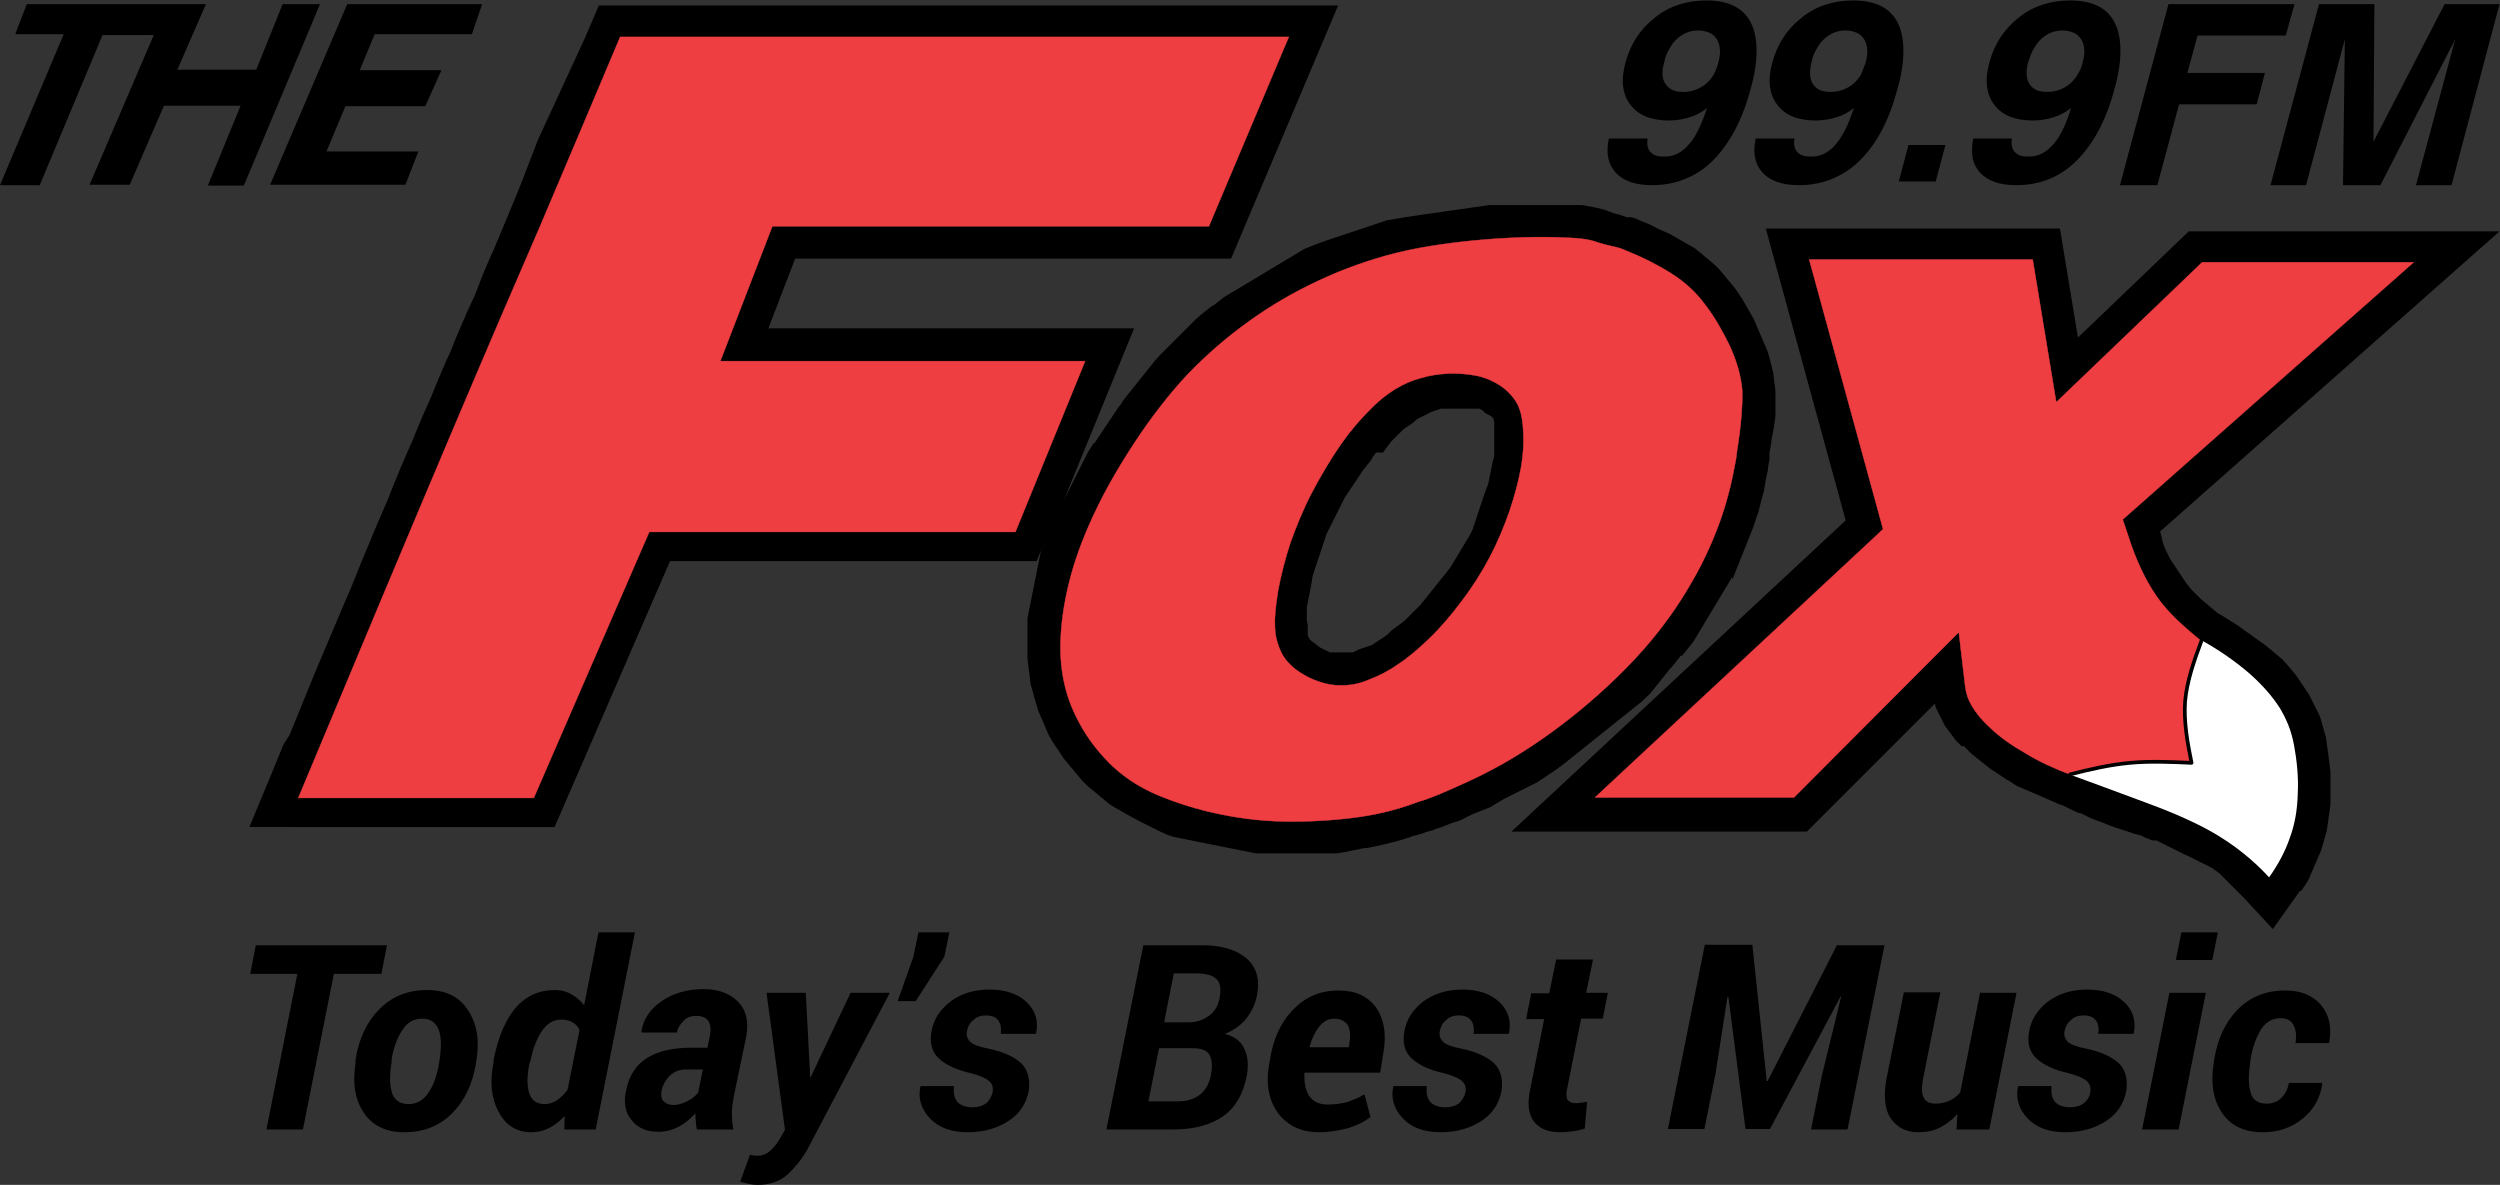 <?xml version="1.0" encoding="utf-8"?>
<!-- Generator: Adobe Illustrator 22.1.0, SVG Export Plug-In . SVG Version: 6.00 Build 0)  -->
<svg version="1.1" id="Layer_1" xmlns="http://www.w3.org/2000/svg" xmlns:xlink="http://www.w3.org/1999/xlink" x="0px" y="0px"
	 viewBox="0 0 541.4 256.6" style="enable-background:new 0 0 541.4 256.6;" xml:space="preserve">
<rect x="0" y="0" width="541.4" height="256.6" fill="#333333" stroke="none"/>
<style type="text/css">
	.st0{fill-rule:evenodd;clip-rule:evenodd;}
	.st1{fill-rule:evenodd;clip-rule:evenodd;fill:#EF3E42;stroke:#EF3E42;stroke-width:8.519800e-02;stroke-miterlimit:2.613;}
	.st2{fill-rule:evenodd;clip-rule:evenodd;fill:#EF3E42;}
	.st3{fill:none;stroke:#EF3E42;stroke-width:8.519800e-02;stroke-miterlimit:2.613;}
	.st4{fill-rule:evenodd;clip-rule:evenodd;fill:#FFFFFF;}
	.st5{fill:none;stroke:#000000;stroke-width:0.803;stroke-linecap:round;stroke-linejoin:round;stroke-miterlimit:2.613;}
</style>
<g>
	<path class="st0" d="M424.8,161.6l-0.4-0.4l-0.4-0.4l-0.4-0.4l-0.3-0.4l-0.3-0.4l-0.3-0.4l-0.3-0.4l-0.3-0.4l-0.3-0.4l-0.3-0.4
		l-0.3-0.4l-0.2-0.4l-0.2-0.4l-0.2-0.4l-0.2-0.4l-0.2-0.4l-0.2-0.4l-0.2-0.4l-0.2-0.4l-0.2-0.4l-0.2-0.4l-0.1-0.5l-0.1-0.3
		l-27.7,27.7h-64l72.4-67.4l-17.3-63.2h63.7l3.9,23.6l24-23h67.3l-73.5,65l0,0l0.1,0.4l0.1,0.4l0.1,0.4l0.1,0.4l0.1,0.4l0.1,0.4
		l0.1,0.4l0.2,0.4l0.1,0.4l0.2,0.4l0.2,0.4l0.2,0.4l0.2,0.4l0.2,0.4l0.2,0.4l0.2,0.3l0.2,0.3l0.2,0.3l0.2,0.3l0.2,0.3l0.2,0.3
		l0.2,0.3l0.2,0.3l0.2,0.3l0.2,0.3l0.2,0.3l0.2,0.3l0.2,0.3l0.2,0.3l0.2,0.3l0.4,0.6l0.4,0.5l0.4,0.5l0.4,0.5l0.5,0.5l0.5,0.5
		l0.5,0.5l0.5,0.5l0.6,0.5l0.6,0.5l0.6,0.5l0.6,0.5l0.6,0.5l0.6,0.5l0.1,0.1l0.9,0.5l0.8,0.5l0.8,0.5l0.8,0.5l0.8,0.5l0.7,0.5
		l0.7,0.5l0.7,0.5l0.7,0.5l0.7,0.5l0.7,0.5l0.7,0.5l0.7,0.5l0.7,0.5l0.6,0.5l0.6,0.5l0.6,0.5l0.6,0.5l0.6,0.5l0.6,0.5l0.5,0.6
		l0.5,0.5l0.5,0.6l0.5,0.6l0.5,0.6l0.5,0.6l0.4,0.6l0.4,0.6l0.4,0.6l0.4,0.6l0.4,0.6l0.4,0.6l0.4,0.6l0.3,0.6l0.3,0.6l0.3,0.6
		l0.3,0.6l0.3,0.6l0.3,0.6l0.3,0.6l0.3,0.7l0.2,0.7l0.2,0.7l0.2,0.7l0.2,0.7l0.2,0.7l0.2,0.7l0.1,0.7l0.1,0.7l0.1,0.7l0.1,0.7
		l0.1,0.7l0.1,0.8l0.1,0.8l0.1,0.8l0.1,0.8l0.1,0.8l0,0.8l0,0.8l0,0.8l0,0.8v0.8l0,0.8l0,0.8l0,0.8l0,0.7l-0.1,0.8l-0.1,0.7
		l-0.1,0.7l-0.1,0.7l-0.1,0.7l-0.1,0.7l-0.1,0.7l-0.1,0.7l-0.2,0.7l-0.2,0.7l-0.2,0.7l-0.2,0.7l-0.2,0.7l-0.2,0.7l-0.3,0.7l-0.3,0.7
		l-0.3,0.7l-0.3,0.7l-0.3,0.7l-0.3,0.7l-0.3,0.7l-0.3,0.7l-0.3,0.7l-0.4,0.7l-0.4,0.6l-0.4,0.6l-0.4,0.6L498,193l-0.4,0.6l-5.4,7.6
		l-6.2-6.7l-0.3-0.3l-0.3-0.3l-0.3-0.3l-0.3-0.3l-0.3-0.3l-0.3-0.3l-0.3-0.3l-0.3-0.3l-0.3-0.3l-0.3-0.3l-0.3-0.3l-0.3-0.3l-0.3-0.3
		l-0.3-0.3l-0.3-0.3l-0.3-0.3l-0.3-0.3l-0.3-0.3l-0.4-0.3l-0.3-0.2l-0.4-0.3l-0.4-0.3l-0.4-0.2l-0.4-0.2l-0.4-0.2l-0.4-0.2l-0.4-0.2
		l-0.4-0.2l-0.4-0.2l-0.4-0.2l-0.4-0.2l-0.4-0.2l-0.4-0.2l-0.4-0.2l-0.4-0.2l-0.4-0.2L473,185l-0.4-0.2l-0.4-0.2l-0.4-0.2l-0.4-0.2
		l-0.4-0.2l-0.4-0.2l-0.4-0.2l-0.4-0.2l-0.4-0.2l-0.4-0.2l-0.4-0.2l-0.4-0.2l-0.4-0.2l-0.4-0.2l-0.4-0.2L466,182l-0.4-0.2l-0.4-0.2
		l-0.4-0.1l-0.4-0.2l-0.4-0.2l-0.4-0.2l-0.4-0.1l-0.4-0.1l-0.4-0.1l-0.4-0.1l-1.4-0.5l-0.7-0.2l-0.6-0.2l-0.6-0.2l-0.6-0.2l-0.6-0.2
		l-0.5-0.2l-0.5-0.2l-0.5-0.2l-0.5-0.2l-0.5-0.2l-0.9-0.3l-0.5-0.2l-0.5-0.2l-0.5-0.2l-0.4-0.2l-0.4-0.2l-0.4-0.2l-0.4-0.2l-0.4-0.2
		L450,176l-0.4-0.2l-0.5-0.2l-0.4-0.2l-0.4-0.2l-0.4-0.2l-0.4-0.2l-0.4-0.2l-0.4-0.2l-0.7-0.2l-3.4-1.5l-0.7-0.3l-0.7-0.3l-0.7-0.3
		l-0.7-0.3l-0.7-0.3l-0.7-0.3l-0.7-0.3l-0.7-0.3l-0.7-0.4l-0.6-0.4l-0.6-0.4l-0.6-0.3l-0.6-0.4l-0.6-0.4l-0.6-0.4l-0.6-0.4l-0.6-0.4
		l-0.6-0.4l-0.5-0.4l-0.5-0.4l-0.5-0.4l-0.5-0.4l-0.5-0.4l-0.5-0.4l-0.5-0.4l-0.5-0.4l-0.4-0.4l-0.4-0.4l-0.4-0.4l-0.4-0.4
		L424.8,161.6L424.8,161.6z M62.7,159.2l1.1-2.7l1.1-2.7l1.1-2.7l1.1-2.7l1.1-2.7l1.1-2.6l1.1-2.6l1.1-2.6l1.1-2.6l1.1-2.6l1.1-2.6
		l1.1-2.5l1-2.5l1-2.5l1-2.4l1-2.4l1-2.4l1-2.4l1-2.3l1-2.3l0.9-2.3l0.9-2.2l0.9-2.2l0.9-2.1l0.9-2.1l0.9-2l0.8-2l0.8-1.9l0.8-1.9
		l0.8-1.8l0.8-1.8l0.7-1.7l0.7-1.7l0.7-1.7l0.7-1.6l0.7-1.6l0.7-1.5l0.6-1.5l0.6-1.5l0.6-1.4l0.6-1.4l0.6-1.4l0.6-1.4l0.6-1.3
		l0.6-1.3l0.6-1.3l0.5-1.3l0.5-1.3l0.5-1.3l0.5-1.2l0.5-1.2l0.7-1.6l0.9-2l0.5-1.2l0.5-1.2l0.5-1.2l0.5-1.2l0.5-1.2l0.5-1.2l0.5-1.2
		l0.5-1.2l0.5-1.2l0.5-1.2l0.5-1.3l0.5-1.2l0.5-1.3l0.5-1.3l0.5-1.3l0.5-1.3l0.5-1.3l0.5-1.3l0.5-1.3l0.6-1.3l0.6-1.3l0.6-1.3
		l0.6-1.3l0.6-1.3l0.6-1.3l0.6-1.3l0.6-1.3l0.6-1.3l0.6-1.3l0.6-1.3l0.6-1.3l0.6-1.3l0.6-1.3l0.6-1.3l0.6-1.3l0.6-1.3l3-7h160.1
		L266.6,56h-94.4l-5.8,15.1h79.2l-15.2,37.2l0.1-0.2l0.3-0.6l0.3-0.6l0.3-0.6l0.3-0.6l0.3-0.6l0.3-0.6l0.3-0.6l0.3-0.6l0.3-0.6
		l0.3-0.6l0.3-0.6l0.3-0.6l0.3-0.6l0.3-0.6l0.3-0.6l0.3-0.6l0.3-0.6l0.4-0.6l0.4-0.6l0.3-0.6L237,96l0.4-0.6l0.4-0.6l0.4-0.6
		l0.4-0.6l0.4-0.6l0.4-0.6l0.4-0.6l0.4-0.6l0.4-0.6l0.4-0.6l0.4-0.6l0.4-0.6l0.4-0.6l0.4-0.5l0.4-0.5L243,87l0.4-0.5l0.4-0.5
		l0.4-0.5l0.4-0.5l0.4-0.5l0.4-0.5l0.4-0.5l0.4-0.5l0.4-0.5l0.4-0.5l0.4-0.5l0.4-0.5l0.4-0.5l0.4-0.5l0.4-0.5l0.4-0.5l0.4-0.5
		l0.4-0.5l0.4-0.4l0.4-0.5l0.4-0.4l0.4-0.4l0.4-0.4l0.4-0.4l0.4-0.4l0.4-0.4l0.4-0.4l0.4-0.4l0.4-0.4l0.4-0.4l0.4-0.4l0.4-0.4
		l0.4-0.4l0.4-0.4l0.4-0.4l0.4-0.4l0.4-0.4l0.4-0.4l0.4-0.4l0.4-0.4l0.5-0.4l0.4-0.4l0.5-0.4l0.5-0.4l0.5-0.4l0.5-0.4l0.5-0.4
		L263,66l0.5-0.4l0.5-0.4l0.5-0.4l0.5-0.4l0.5-0.3l0.5-0.3l0.5-0.3l0.5-0.3l0.5-0.3l0.5-0.3l0.5-0.3l0.5-0.3l0.5-0.3l0.5-0.3
		l0.5-0.3l0.5-0.3l0.5-0.3l0.5-0.3l0.5-0.3l0.5-0.3l0.5-0.3l0.5-0.3l0.5-0.3l0.5-0.3l0.5-0.3l0.5-0.3l0.5-0.3l0.5-0.3l0.5-0.3
		l0.5-0.3l0.5-0.3l0.5-0.3l0.5-0.3l0.5-0.3l0.5-0.3l0.5-0.3l0.5-0.3l0.5-0.3l0.5-0.3l0.5-0.2l0.5-0.2l0.5-0.2l0.5-0.2l0.5-0.2
		l0.6-0.2l0.5-0.2l0.6-0.2l0.5-0.2l0.6-0.2l0.6-0.2l0.6-0.2l0.6-0.2l0.6-0.2l0.6-0.2l0.6-0.2l0.6-0.2l0.6-0.2l0.6-0.2l0.6-0.2
		l0.6-0.2l0.6-0.2l0.6-0.2l0.6-0.2l0.6-0.2l0.6-0.2l0.6-0.2l0.6-0.2l0.6-0.2l0.6-0.2l0.6-0.2l0.6-0.1l0.6-0.1l0.6-0.1l0.6-0.1
		l0.6-0.1l0.6-0.1l0.6-0.1l0.6-0.1l0.7-0.1l0.7-0.1l0.6-0.1l0.7-0.1l0.7-0.1l0.7-0.1l0.7-0.1l0.7-0.1l0.7-0.1l0.7-0.1l0.7-0.1
		l0.7-0.1l0.7-0.1l0.7-0.1l0.7-0.1l0.7-0.1l0.7-0.1l0.7-0.1l0.7-0.1l0.7-0.1l0.7-0.1l0.7-0.1l0.7-0.1l0.7-0.1l0.7-0.1l0.6,0l0.6,0
		l0.6,0l0.6,0l0.6,0l0.6,0l0.6,0l0.6,0l0.6,0l0.6,0l0.6,0l0.6,0l0.6,0l0.6,0l0.6,0l0.6,0l0.5,0h0.5l0.5,0h0.5h0.5l0.5,0l0.5,0l0.5,0
		l0.5,0l0.5,0l0.5,0l0.4,0l0.4,0l0.4,0l0.4,0l0.4,0l0.4,0l0.4,0l0.4,0l0.4,0l0.4,0l0.3,0l0.3,0l0.3,0l0.6,0.1l0.6,0.1l0.5,0.1
		l0.5,0.1l0.5,0.1l0.5,0.1l0.4,0.1l0.4,0.1l0.4,0.1l0.4,0.1l0.3,0.1l0.3,0.1l0.2,0.1l0.2,0.1l0.1,0l0,0l0.1,0l0.2,0.1l0.3,0.1
		L349,46l0.3,0.1l0.3,0.1l0.3,0.1l0.3,0.1l0.1,0l0.2,0l0.2,0.1l0.3,0.1l0.3,0.1l0.3,0.1l0.3,0.1l0.3,0.1l0.3,0.1L353,47l0.4,0.1
		l0.4,0.1l0.4,0.1l0.4,0.2l0.4,0.2l0.5,0.2l0.5,0.2l0.5,0.2l0.5,0.2l0.6,0.3l0.6,0.3l0.6,0.3l0.6,0.3l0.7,0.3l0.7,0.3l0.7,0.3
		l0.7,0.4l0.7,0.4l0.7,0.4l0.7,0.4l0.7,0.4l0.7,0.4l0.7,0.4l0.7,0.4l0.6,0.5l0.6,0.5l0.6,0.5l0.6,0.5l0.6,0.5l0.6,0.5l0.6,0.5
		l0.5,0.5l0.5,0.5l0.5,0.6l0.5,0.6l0.5,0.6l0.5,0.6l0.5,0.6l0.5,0.6l0.5,0.6l0.4,0.6l0.4,0.6l0.4,0.6l0.4,0.6l0.4,0.7l0.4,0.7
		l0.4,0.7l0.4,0.7l0.4,0.7l0.4,0.7l0.3,0.7l0.3,0.7l0.3,0.7l0.3,0.7l0.3,0.7l0.3,0.7l0.3,0.7l0.3,0.7l0.3,0.7l0.3,0.7l0.2,0.7
		l0.2,0.7l0.2,0.8l0.2,0.8l0.2,0.8l0.2,0.8l0.1,0.8l0.1,0.8l0.1,0.8l0.1,0.8l0.1,0.8l0,0.8l0,0.8l0,0.8l0,0.8l0,0.8l0,0.7l0,0.7
		l-0.1,0.7l-0.1,0.7l-0.1,0.7l-0.1,0.6l-0.1,0.6l-0.1,0.5l-0.1,0.5l-0.1,0.5l-0.1,0.8l-0.1,0.7l-0.1,0.6l-0.1,0.5l-0.1,0.4l0,0.3
		l0,0.2l0,0.2l0,0.2l0,0.3l0,0.4l-0.1,0.5l-0.1,0.6l-0.1,0.7l-0.1,0.8l-0.2,0.8l-0.1,0.5l-0.1,0.5l-0.1,0.6l-0.1,0.6l-0.1,0.6
		l-0.1,0.7l-0.2,0.7l-0.2,0.7l-0.2,0.7l-0.2,0.8l-0.2,0.8l-0.2,0.8l-0.3,0.8l-0.3,0.9l-0.3,0.9l-0.3,0.9l-0.2,0.5l-0.2,0.5l-0.2,0.5
		l-0.2,0.5l-0.2,0.5l-0.2,0.5l-0.2,0.5l-0.2,0.5l-0.2,0.5l-0.2,0.5l-0.2,0.5l-0.2,0.5l-0.2,0.5l-0.2,0.5l-0.2,0.5l-0.2,0.5l-0.2,0.5
		l-0.2,0.5l-0.2,0.5l-0.2,0.5l-0.2,0.5l-0.2,0.5L375,125l-0.2,0.5l-0.3,0.5l-0.3,0.5l-0.3,0.5l-0.3,0.5l-0.3,0.5l-0.3,0.5l-0.3,0.5
		l-0.3,0.5l-0.3,0.5l-0.3,0.5l-0.3,0.5l-0.3,0.5l-0.3,0.5l-0.3,0.5l-0.3,0.5l-0.3,0.5l-0.3,0.5l-0.3,0.5l-0.3,0.5l-0.3,0.5l-0.3,0.5
		l-0.3,0.5l-0.3,0.5l-0.3,0.5l-0.3,0.5l-0.3,0.5l-0.3,0.5l-0.4,0.5l-0.4,0.5l-0.4,0.5l-0.4,0.5l-0.4,0.5l-0.4,0.5L364,142l-0.4,0.5
		l-0.4,0.5l-0.4,0.5l-0.4,0.5l-0.4,0.5l-0.4,0.4l-0.4,0.5l-0.4,0.5l-0.4,0.5l-0.4,0.5l-0.4,0.5l-0.4,0.5l-0.4,0.5l-0.4,0.5l-0.4,0.5
		l-0.4,0.5l-0.4,0.5l-0.5,0.4l-0.5,0.5l-0.5,0.5l-0.5,0.4l-0.5,0.4l-0.5,0.4l-0.5,0.4l-0.5,0.4l-0.5,0.4l-0.5,0.4l-0.5,0.4l-0.5,0.4
		l-0.5,0.4l-0.5,0.4l-0.5,0.4l-0.5,0.4l-0.5,0.4l-0.5,0.4l-0.5,0.4l-0.5,0.4l-0.5,0.4l-0.5,0.4l-0.5,0.4l-0.5,0.4l-0.5,0.4l-0.5,0.4
		l-0.5,0.4l-0.5,0.4l-0.5,0.4l-0.5,0.4l-0.5,0.4l-0.5,0.4l-0.5,0.4l-0.5,0.4l-0.5,0.4l-0.5,0.4l-0.5,0.4l-0.5,0.4l-0.6,0.4l-0.5,0.4
		l-0.6,0.4l-0.6,0.4l-0.6,0.4l-0.6,0.4l-0.6,0.4l-0.6,0.4l-0.6,0.4l-0.6,0.3l-0.6,0.3l-0.6,0.3l-0.6,0.3l-0.6,0.3l-0.6,0.3l-0.6,0.3
		l-0.6,0.3l-0.6,0.3l-0.6,0.3l-0.6,0.3l-0.6,0.3l-0.5,0.3l-0.5,0.3l-0.5,0.3l-0.5,0.3l-0.5,0.3l-0.5,0.3l-0.5,0.2l-0.5,0.2l-0.5,0.2
		l-0.5,0.2l-0.5,0.2l-0.5,0.2l-0.5,0.2l-0.5,0.2l-0.4,0.2l-0.4,0.2l-0.4,0.2l-0.4,0.2l-0.4,0.2l-0.4,0.2l-0.4,0.2l-0.4,0.1l-0.4,0.1
		l-0.3,0.1l-0.3,0.1l-0.3,0.1l-0.5,0.2l-0.5,0.2l-0.5,0.2l-0.4,0.2l-0.4,0.1l-0.3,0.1l-0.3,0.1l-0.3,0.1l-0.3,0.1l-0.2,0.1l-0.2,0.1
		l-0.2,0.1l-0.2,0l-0.1,0h0l-0.1,0l-0.2,0.1l-0.3,0.1l-0.4,0.1l-0.5,0.2l-0.6,0.2l-0.7,0.2l-0.4,0.1l-0.5,0.1l-0.5,0.2l-0.6,0.2
		l-0.6,0.2l-0.6,0.2l-0.7,0.2l-0.7,0.2l-0.8,0.2l-0.8,0.2l-0.8,0.2l-0.9,0.2l-0.9,0.2l-0.9,0.2l-1,0.2l-1,0.1l-0.5,0.1l-0.5,0.1
		l-0.5,0.1l-0.5,0.1l-0.5,0.1l-0.5,0.1l-0.5,0.1l-0.5,0.1l-0.5,0.1l-0.6,0.1l-0.5,0.1l-0.5,0l-0.5,0l-0.6,0l-0.6,0l-0.6,0l-0.6,0
		l-0.6,0l-0.6,0l-0.6,0l-0.6,0l-0.6,0l-0.6,0l-0.6,0l-0.6,0l-0.6,0h-0.6h-0.6l-0.6,0l-0.6,0l-0.6,0l-0.6,0l-0.5,0l-0.6,0l-0.6,0
		l-0.6,0l-0.5,0l-0.6,0l-0.5,0l-0.5,0l-0.5,0l-0.5,0l-0.5-0.1l-0.5-0.1l-0.5-0.1l-0.5-0.1l-0.5-0.1l-0.5-0.1l-0.5-0.1l-0.5-0.1
		l-0.5-0.1l-0.5-0.1l-0.5-0.1l-0.5-0.1l-0.5-0.1l-0.5-0.1l-0.5-0.1l-0.5-0.1l-0.5-0.1l-0.5-0.1l-0.5-0.1l-0.5-0.1l-0.5-0.1l-0.5-0.1
		l-0.5-0.1l-0.5-0.1l-0.5-0.1l-0.5-0.1l-0.5-0.1L258,182l-0.5-0.1l-0.5-0.1l-0.5-0.1l-0.5-0.1l-0.5-0.1l-0.5-0.1l-0.5-0.1l-0.5-0.1
		l-0.5-0.2l-0.4-0.1l-0.5-0.2l-0.4-0.2l-0.5-0.2l-0.4-0.2l-0.4-0.2l-0.4-0.2l-0.4-0.2l-0.4-0.2l-0.4-0.2l-0.4-0.2l-0.4-0.2l-0.4-0.2
		l-0.4-0.2l-0.4-0.2l-0.4-0.2l-0.4-0.2l-0.7-0.4l-0.8-0.4l-0.7-0.4l-0.7-0.4l-0.7-0.4l-0.7-0.4l-0.7-0.4l-0.7-0.4l-0.6-0.4l-0.6-0.5
		l-0.6-0.5l-0.6-0.5l-0.6-0.5l-0.6-0.5l-0.6-0.5l-0.6-0.5l-0.6-0.5l-0.5-0.5l-0.5-0.5l-0.5-0.6l-0.5-0.6l-0.5-0.6l-0.5-0.6l-0.5-0.6
		l-0.5-0.6l-0.5-0.6l-0.5-0.6l-0.4-0.6l-0.4-0.6l-0.4-0.6l-0.4-0.6l-0.4-0.6l-0.4-0.6l-0.4-0.7l-0.4-0.6l-0.3-0.7l-0.3-0.7l-0.3-0.7
		l-0.3-0.7l-0.3-0.7l-0.3-0.7l-0.3-0.7l-0.3-0.7l-0.2-0.7l-0.2-0.7l-0.2-0.7l-0.2-0.7l-0.2-0.7l-0.2-0.7l-0.2-0.7l-0.2-0.7l-0.1-0.8
		l-0.1-0.8l-0.1-0.8l-0.1-0.8l-0.1-0.8l-0.1-0.8l-0.1-0.8l0-0.8l0-0.8l0-0.9v-0.9l0-0.9l0-0.9l0-0.4l0-0.4l0-0.4l0-0.4l0-0.5l0-0.5
		l0-0.5l0-0.4l0.1-0.5l0.1-0.5l0.1-0.5l0.1-0.5l0.1-0.5l0.1-0.5l0.1-0.5l0.1-0.5l0.1-0.5l0.1-0.5l0.1-0.5l0.1-0.5l0.1-0.5l0.1-0.5
		l0.1-0.5l0.1-0.5l0.1-0.5l0.1-0.5l0.1-0.5l0.1-0.5l0.1-0.5l0.1-0.5l0.1-0.5l0.1-0.5l0.1-0.5l0.1-0.5l0.1-0.5l0.1-0.5l0.1-0.5
		l0.2-0.5l0.2-0.5l0.2-0.5l0.2-0.5l0.2-0.5v0l-1.9,4.6h-79.4l-25,57.6H54l5.2-12.5l1.1-2.7l1.1-2.7L62.7,159.2L62.7,159.2z
		 M283.2,135.3l0,0.2l0,0.2l0,0.2l0,0.2l0,0.2l0,0.2l0,0.1l0,0.1l0,0.1l0,0.1l0,0.1l0,0.1l0,0.1l0,0.1l0,0.1l0,0.1l0.1,0.3l0.1,0.2
		l0.1,0.2l0.1,0.2l0.1,0.1l0.1,0.1l0.1,0.1l0.1,0.1l0.1,0.1l0.1,0.1l0.2,0.1l0.2,0.1l0.2,0.2l0.2,0.2l0.3,0.2l0.3,0.2l0.1,0.1
		l0.1,0.1l0.2,0.1l0.2,0.1l0.2,0.1l0.2,0.1l0.2,0.1l0.2,0.1l0.2,0.1l0.2,0.1l0.2,0.1l0.2,0.1l0.2,0.1l0.2,0l0.2,0l0.2,0l0.2,0l0.2,0
		l0.2,0l0.2,0l0.2,0l0.2,0l0.2,0l0.2,0l0.2,0l0.1,0l0.1,0h0.2h0.2l0.1,0l0.1,0l0.2,0l0.2,0l0.2,0l0.2,0l0.2,0l0.2,0l0.2,0l0.2,0
		l0.2,0l0.2-0.1l0.2-0.1l0.2-0.1l0.2-0.1l0.2-0.1l0.2-0.1l0.2-0.1l0.3-0.1l0.3-0.1l0.3-0.1l0.3-0.1l0.3-0.1l0.3-0.1l0.3-0.1l0.3-0.1
		l0.3-0.1l0.3-0.2l0.3-0.2l0.3-0.2l0.3-0.2l0.3-0.2l0.3-0.2l0.3-0.2l0.3-0.2l0.3-0.2l0.3-0.2l0.3-0.2l0.3-0.3l0.3-0.3l0.3-0.3
		l0.4-0.3l0.4-0.3l0.4-0.3l0.4-0.3l0.4-0.3l0.4-0.3l0.4-0.3l0.4-0.4l0.4-0.4l0.4-0.4l0.4-0.4l0.4-0.4l0.4-0.4l0.4-0.4l0.4-0.4
		l0.4-0.4l0.4-0.5l0.4-0.5l0.4-0.5l0.4-0.5l0.4-0.5l0.4-0.5l0.4-0.5l0.4-0.5l0.4-0.5l0.4-0.5l0.4-0.5l0.4-0.5l0.4-0.5l0.4-0.5
		l0.4-0.5l0.4-0.5l0.3-0.5l0.3-0.5l0.3-0.5l0.3-0.5l0.3-0.5l0.3-0.5l0.3-0.5l0.3-0.5l0.3-0.5l0.3-0.5l0.3-0.5l0.3-0.5l0.3-0.5
		l0.3-0.5l0.3-0.6l0.3-0.6l0.2-0.6l0.2-0.6l0.2-0.6l0.2-0.6l0.2-0.6l0.2-0.6l0.2-0.6l0.2-0.6l0.2-0.6l0.2-0.6l0.2-0.6l0.2-0.6
		l0.2-0.6l0.2-0.5l0.2-0.6l0.2-0.5l0.2-0.5l0.1-0.5l0.1-0.5l0.1-0.5l0.1-0.5l0.1-0.5l0.1-0.5l0.1-0.5l0.1-0.5l0.1-0.5l0.1-0.4
		l0.1-0.4l0.1-0.4l0.1-0.4l0-0.4l0-0.4l0-0.4l0-0.4l0-0.4l0-0.4l0-0.4v-0.3l0-0.3v-0.3l0-0.3v-0.3l0-0.3l0-0.3l0-0.3l0-0.3l0-0.2
		l0-0.2l0-0.2l0-0.2l0-0.2l0-0.2l0-0.2l0-0.1l0-0.1l0-0.1l0-0.1l0-0.1l-0.1-0.2l0-0.1l0-0.1l0-0.1l0-0.1l-0.1-0.1l-0.1-0.1l-0.1-0.1
		l-0.2-0.2l-0.1-0.1l-0.2-0.1l-0.2-0.1l-0.2-0.1l-0.2-0.1l-0.2-0.1l-0.2-0.1l-0.1-0.1l-0.1-0.1l-0.1-0.1l-0.1-0.1l-0.1-0.1l-0.1-0.1
		l-0.1-0.1l-0.1,0l-0.1-0.1l-0.2-0.1l-0.2-0.1l-0.2,0l-0.2,0l-0.2,0l-0.2,0l-0.2,0l-0.2,0l-0.2,0l-0.2,0l-0.2,0l-0.2,0l-0.3,0
		l-0.3,0l-0.3,0l-0.3,0l-0.3,0l-0.3,0l-0.3,0h-0.3l-0.3,0l-0.3,0l-0.3,0l-0.3,0l-0.3,0l-0.3,0l-0.3,0l-0.3,0l-0.3,0l-0.3,0l-0.3,0
		l-0.3,0l-0.3,0l-0.3,0.1l-0.3,0.1l-0.3,0.1l-0.3,0.1l-0.3,0.1l-0.3,0.1l-0.3,0.1l-0.2,0.1l-0.2,0.1l-0.2,0.1l-0.2,0.1l-0.2,0.1
		l-0.2,0.1l-0.2,0.1l-0.2,0.1l-0.2,0.1l-0.2,0.1l-0.2,0.1l-0.2,0.1l-0.2,0.1l-0.2,0.1l-0.2,0.1l-0.3,0.2l-0.2,0.2l-0.2,0.2l-0.2,0.2
		l-0.3,0.2l-0.3,0.2l-0.3,0.2l-0.3,0.2l-0.3,0.2l-0.3,0.2l-0.3,0.2l-0.3,0.3l-0.3,0.3l-0.3,0.3l-0.3,0.3l-0.3,0.3l-0.3,0.3l-0.3,0.3
		l-0.3,0.3l-0.3,0.3l-0.3,0.4l-0.3,0.4l-0.3,0.4l-0.3,0.4l-0.3,0.4l-0.3,0.4L298,98l-0.3,0.4l-0.3,0.4l-0.3,0.5l-0.3,0.5l-0.4,0.5
		l-0.4,0.5l-0.4,0.5l-0.4,0.5l-0.4,0.6l-0.4,0.6l-0.4,0.6l-0.4,0.6l-0.4,0.6l-0.4,0.6l-0.4,0.6l-0.4,0.6l-0.4,0.6l-0.4,0.6l-0.3,0.6
		l-0.3,0.6l-0.3,0.6l-0.3,0.6l-0.3,0.6l-0.3,0.6l-0.3,0.6l-0.3,0.6l-0.3,0.6l-0.3,0.6l-0.3,0.6l-0.3,0.6l-0.3,0.6l-0.2,0.6l-0.2,0.6
		l-0.2,0.6l-0.2,0.6l-0.2,0.6l-0.2,0.6l-0.2,0.6l-0.2,0.6l-0.2,0.6l-0.2,0.6l-0.2,0.6l-0.2,0.6l-0.2,0.6l-0.2,0.6l-0.2,0.6l-0.1,0.6
		l-0.1,0.6l-0.1,0.6l-0.1,0.6l-0.1,0.5l-0.1,0.5l-0.1,0.5l-0.1,0.5l-0.1,0.5l-0.1,0.5l-0.1,0.5l-0.1,0.5l-0.1,0.4l0,0.4l0,0.4l0,0.4
		l0,0.3l0,0.3l0,0.3l0,0.3l0,0.3v0.3L283.2,135.3L283.2,135.3z"/>
	<path class="st1" d="M167.3,48.9L156,78.2H235l-15.1,37h-79.3l-25,57.6h-51c12.1-29,24.3-58.1,32.9-78.4
		c8.6-20.3,13.6-31.9,19.2-44.8c5.5-13,11.6-27.3,17.6-41.6h144.8l-17.3,41H167.3L167.3,48.9z"/>
	<path class="st2" d="M376.7,94c-0.3,2.2-0.4,2.8-0.5,3.4c-0.1,0.7-0.1,1.5-0.6,3.8c-0.4,2.3-1.2,6-2.7,10.5
		c-1.5,4.4-3.7,9.5-6.5,14.3c-2.8,4.9-6.1,9.6-10.1,14.2c-4,4.6-8.8,9.2-14,13.5c-5.2,4.3-10.9,8.3-16.5,11.5
		c-5.6,3.2-11.1,5.5-14.1,6.8c-3,1.2-3.4,1.3-3.8,1.4c-0.4,0.1-0.9,0.3-2.9,1c-2,0.7-5.7,1.8-10.5,2.5c-4.8,0.7-10.8,1.1-16.3,1
		c-5.5-0.1-10.6-0.8-15.5-1.9c-4.9-1.1-9.5-2.7-13.1-4.3c-3.6-1.7-6.2-3.5-8.7-5.8c-2.4-2.3-4.7-5.1-6.4-8c-1.7-2.9-3-5.8-3.8-9
		c-0.8-3.2-1.2-6.8-1-10.8c0.2-4.1,0.9-8.6,2.2-13.4c1.3-4.8,3.2-9.7,6-15.4c2.8-5.7,6.7-12,10.5-17.4c3.9-5.4,7.7-10,12-14
		c4.2-4,8.8-7.6,13.7-10.8c4.9-3.2,10.2-5.9,15.7-8.2c5.5-2.2,11.1-4,17.6-5.2c6.5-1.2,13.7-1.9,19.9-2.2c6.2-0.3,11.4-0.1,14.3,0.1
		c2.9,0.3,3.5,0.6,4.4,0.9c0.9,0.3,2,0.6,3,0.8c0.9,0.2,1.7,0.3,3.9,1.3c2.3,0.9,6,2.7,9,4.6c3,1.9,5.3,4,7.3,6.7
		c2.1,2.7,3.9,5.9,5.4,9c1.4,3.1,2.4,6.2,2.7,9.6C377.4,87.9,377,91.8,376.7,94L376.7,94L376.7,94z M276.1,135.4
		c0,2,0.4,3.5,0.9,4.8c0.5,1.3,1.1,2.4,2.1,3.4c0.9,1,2.1,1.9,3.4,2.6c1.3,0.8,2.9,1.4,4.4,1.8c1.5,0.4,3.1,0.5,4.7,0.4
		c1.6-0.1,3.3-0.5,5.1-1.3c1.8-0.7,3.9-1.7,6-3.2c2.2-1.4,4.4-3.3,6.8-5.6c2.4-2.3,4.9-5.2,7.1-8.2c2.3-3,4.3-6.2,6-9.4
		c1.7-3.2,3.1-6.6,4.3-10c1.1-3.3,2-6.6,2.5-9.5c0.5-2.9,0.6-5.3,0.5-7.4c-0.1-2.1-0.3-3.8-0.8-5.1c-0.4-1.3-1.1-2.3-2-3.3
		c-0.8-0.9-1.9-1.8-3.2-2.5c-1.3-0.7-2.7-1.3-4.5-1.6c-1.7-0.3-3.7-0.5-5.8-0.4c-2,0.1-4.1,0.4-6,1c-1.9,0.5-3.7,1.3-5.5,2.4
		c-1.8,1.1-3.7,2.6-5.6,4.6c-1.9,1.9-4,4.3-6.1,7.3c-2.1,3-4.3,6.7-6.2,10.3c-1.9,3.6-3.4,7.3-4.7,10.9c-1.2,3.6-2.1,7.3-2.7,10.4
		C276.3,131,276,133.4,276.1,135.4L276.1,135.4z"/>
	<path class="st3" d="M376.7,94c-0.3,2.2-0.4,2.8-0.5,3.4c-0.1,0.7-0.1,1.5-0.6,3.8c-0.4,2.3-1.2,6-2.7,10.5
		c-1.5,4.4-3.7,9.5-6.5,14.3c-2.8,4.9-6.1,9.6-10.1,14.2c-4,4.6-8.8,9.2-14,13.5c-5.2,4.3-10.9,8.3-16.5,11.5
		c-5.6,3.2-11.1,5.5-14.1,6.8c-3,1.2-3.4,1.3-3.8,1.4c-0.4,0.1-0.9,0.3-2.9,1c-2,0.7-5.7,1.8-10.5,2.5c-4.8,0.7-10.8,1.1-16.3,1
		c-5.5-0.1-10.6-0.8-15.5-1.9c-4.9-1.1-9.5-2.7-13.1-4.3c-3.6-1.7-6.2-3.5-8.7-5.8c-2.4-2.3-4.7-5.1-6.4-8c-1.7-2.9-3-5.8-3.8-9
		c-0.8-3.2-1.2-6.8-1-10.8c0.2-4.1,0.9-8.6,2.2-13.4c1.3-4.8,3.2-9.7,6-15.4c2.8-5.7,6.7-12,10.5-17.4c3.9-5.4,7.7-10,12-14
		c4.2-4,8.8-7.6,13.7-10.8c4.9-3.2,10.2-5.9,15.7-8.2c5.5-2.2,11.1-4,17.6-5.2c6.5-1.2,13.7-1.9,19.9-2.2c6.2-0.3,11.4-0.1,14.3,0.1
		c2.9,0.3,3.5,0.6,4.4,0.9c0.9,0.3,2,0.6,3,0.8c0.9,0.2,1.7,0.3,3.9,1.3c2.3,0.9,6,2.7,9,4.6c3,1.9,5.3,4,7.3,6.7
		c2.1,2.7,3.9,5.9,5.4,9c1.4,3.1,2.4,6.2,2.7,9.6C377.4,87.9,377,91.8,376.7,94L376.7,94z M276.1,135.4c0,2,0.4,3.5,0.9,4.8
		c0.5,1.3,1.1,2.4,2.1,3.4c0.9,1,2.1,1.9,3.4,2.6c1.3,0.8,2.9,1.4,4.4,1.8c1.5,0.4,3.1,0.5,4.7,0.4c1.6-0.1,3.3-0.5,5.1-1.3
		c1.8-0.7,3.9-1.7,6-3.2c2.2-1.4,4.4-3.3,6.8-5.6c2.4-2.3,4.9-5.2,7.1-8.2c2.3-3,4.3-6.2,6-9.4c1.7-3.2,3.1-6.6,4.3-10
		c1.1-3.3,2-6.6,2.5-9.5c0.5-2.9,0.6-5.3,0.5-7.4c-0.1-2.1-0.3-3.8-0.8-5.1c-0.4-1.3-1.1-2.3-2-3.3c-0.8-0.9-1.9-1.8-3.2-2.5
		c-1.3-0.7-2.7-1.3-4.5-1.6c-1.7-0.3-3.7-0.5-5.8-0.4c-2,0.1-4.1,0.4-6,1c-1.9,0.5-3.7,1.3-5.5,2.4c-1.8,1.1-3.7,2.6-5.6,4.6
		c-1.9,1.9-4,4.3-6.1,7.3c-2.1,3-4.3,6.7-6.2,10.3c-1.9,3.6-3.4,7.3-4.7,10.9c-1.2,3.6-2.1,7.3-2.7,10.4
		C276.3,131,276,133.4,276.1,135.4L276.1,135.4z"/>
	<path class="st4" d="M473.5,160.3c-0.3-1.3-0.7-3.5-0.8-5.7c-0.1-2.2,0.2-4.3,1-7c0.7-2.6,1.9-5.8,3.3-8.8
		c3.8,2.1,7.3,4.6,10.2,7.1c2.8,2.5,4.9,4.9,6.5,7.4c1.5,2.5,2.5,4.9,3.1,8.1c0.6,3.2,1,7,0.8,10.5c-0.1,3.5-0.6,6.5-1.7,9.5
		c-1,3-2.6,5.9-4.5,8.6c-3.5-3.8-7.6-7.1-12.5-9.9c-4.8-2.7-10.4-4.9-14.5-6.4c-4-1.5-6.5-2.4-8.9-3.3c-2.4-0.9-4.7-1.7-7.1-2.6
		c3.1-1.1,6.2-2.1,10.5-2.6c4.4-0.4,10-0.3,15.6-0.2c-0.1-0.9-0.3-1.8-0.5-2.4C473.9,162.1,473.8,161.6,473.5,160.3L473.5,160.3z"/>
	<path class="st1" d="M476.9,139c-1.6,4.3-3.1,8.6-3.5,13c-0.3,4.4,0.5,8.9,1.4,13.3c-4.5-0.2-8.9-0.4-13.3,0
		c-4.4,0.4-8.7,1.5-13,2.5c-3.5-1.3-7-2.9-9.9-4.7c-3-1.7-5.5-3.5-7.4-5.3c-1.9-1.7-3.2-3.3-4.1-4.8c-0.9-1.5-1.3-2.8-1.5-4.2
		l-1.4-11.9l-35.7,35.8h-43.1l62.4-58.1l-16-58.4h48.4l5.1,30.9l31.6-30.3h45.8l-63,55.7l1.2,3.6c1.5,4.7,3.5,9.2,6.1,13
		C469.7,133,473.3,136,476.9,139L476.9,139z"/>
	<path class="st5" d="M476.7,138.9c-1.6,4.3-3.1,8.6-3.5,13c-0.3,4.4,0.5,8.9,1.4,13.3c-4.5-0.2-8.9-0.4-13.3,0
		c-4.4,0.4-8.7,1.4-13,2.5"/>
	<path class="st0" d="M81.1,7.5l-3.2,7.7h17.7L92.1,23H74.8l-4.1,9.8h19.9l-2.8,7.2c-4.5,0-8.9,0-13.8,0c-4.9,0-10.2,0-15.5,0
		L75.2,0.9h29.2l-2.2,6.5H81.1L81.1,7.5z"/>
	<polygon class="st0" points="55.5,15.1 61.2,0.9 69.3,0.9 52.8,40.2 45,40.2 52.1,22.9 35.5,22.9 28.1,40 19.4,40 33.3,7.6 
		22.2,7.6 8.6,40.1 0,40.1 13.8,7.4 3.3,7.4 5.8,0.9 44.6,0.9 38.4,15.1 55.5,15.1 	"/>
	<g>
		<path class="st0" d="M372.1,13.6c0.6-2.1,0.5-3.8-0.3-5.1c-0.4-0.6-0.9-1.1-1.6-1.4c-0.7-0.3-1.5-0.5-2.4-0.5
			c-1.8,0-3.3,0.6-4.6,1.8c-0.7,0.6-1.2,1.3-1.7,2.2c-0.5,0.8-0.9,1.8-1.1,2.9c-0.6,2-0.5,3.6,0.3,4.7c0.4,0.6,0.9,1,1.5,1.3
			c0.7,0.3,1.4,0.4,2.4,0.4c1.8,0,3.4-0.6,4.8-1.7c0.7-0.6,1.2-1.2,1.7-2C371.5,15.4,371.9,14.5,372.1,13.6L372.1,13.6L372.1,13.6z
			 M369.7,23.4c-1.2,0.9-2.4,1.6-3.8,2c-0.7,0.2-1.4,0.4-2.1,0.5c-0.7,0.1-1.5,0.2-2.3,0.2c-3.9,0-6.7-1.1-8.4-3.4
			c-0.9-1.1-1.4-2.5-1.6-4c-0.2-1.5,0-3.2,0.5-5.1c1.1-4.1,3.2-7.3,6.4-9.8c1.6-1.3,3.3-2.2,5.2-2.8c1.8-0.6,3.8-0.9,5.9-0.9
			c4.8,0,8.1,1.6,9.7,4.9c0.8,1.6,1.2,3.6,1.2,6c0,2.4-0.4,5.2-1.3,8.3c-1.8,6.8-4.6,11.9-8.2,15.5c-1.8,1.8-3.8,3.1-6.1,4
			c-2.2,0.9-4.6,1.3-7.1,1.3c-3.5,0-6.1-0.9-7.8-2.7c-0.8-0.9-1.4-2-1.6-3.2c-0.3-1.2-0.2-2.6,0.1-4.2l8.4,0c-0.2,1.3,0,2.3,0.7,3
			c0.3,0.3,0.7,0.6,1.2,0.7c0.5,0.2,1.1,0.2,1.9,0.2c2,0,3.7-0.9,5.2-2.7c0.8-0.9,1.5-2,2.1-3.3C368.5,26.7,369.1,25.1,369.7,23.4
			L369.7,23.4z"/>
		<path class="st0" d="M404,13.6c0.6-2.1,0.5-3.8-0.3-5.1c-0.4-0.6-0.9-1.1-1.6-1.4c-0.7-0.3-1.5-0.5-2.4-0.5
			c-1.8,0-3.3,0.6-4.6,1.8c-0.7,0.6-1.2,1.3-1.7,2.2c-0.5,0.8-0.9,1.8-1.1,2.9c-0.5,2-0.4,3.6,0.3,4.7c0.4,0.6,0.9,1,1.5,1.3
			c0.7,0.3,1.5,0.4,2.4,0.4c1.8,0,3.4-0.6,4.8-1.7c0.7-0.6,1.2-1.2,1.7-2C403.3,15.4,403.7,14.5,404,13.6L404,13.6L404,13.6z
			 M401.5,23.4c-1.2,0.9-2.4,1.6-3.8,2c-0.7,0.2-1.4,0.4-2.1,0.5c-0.7,0.1-1.5,0.2-2.3,0.2c-3.9,0-6.7-1.1-8.4-3.4
			c-0.9-1.1-1.4-2.5-1.6-4c-0.2-1.5,0-3.2,0.5-5.1c1.1-4.1,3.2-7.3,6.4-9.8c1.6-1.3,3.3-2.2,5.2-2.8c1.8-0.6,3.8-0.9,5.9-0.9
			c4.8,0,8.1,1.6,9.7,4.9c0.8,1.6,1.2,3.6,1.2,6c0,2.4-0.4,5.2-1.3,8.3c-1.8,6.8-4.5,11.9-8.2,15.5c-1.8,1.8-3.9,3.1-6.1,4
			c-2.2,0.9-4.6,1.3-7.1,1.3c-3.5,0-6.1-0.9-7.8-2.7c-0.8-0.9-1.4-2-1.6-3.2c-0.3-1.2-0.2-2.6,0.1-4.2l8.4,0c-0.2,1.3,0,2.3,0.7,3
			c0.3,0.3,0.7,0.6,1.2,0.7c0.5,0.2,1.1,0.2,1.9,0.2c2,0,3.7-0.9,5.2-2.7c0.8-0.9,1.4-2,2.1-3.3C400.3,26.7,400.9,25.1,401.5,23.4
			L401.5,23.4z"/>
		<polygon class="st0" points="411.2,39.3 413.3,31.4 421.3,31.4 419.2,39.3 411.2,39.3 		"/>
		<path class="st0" d="M451,13.6c0.6-2.1,0.5-3.8-0.3-5.1c-0.4-0.6-0.9-1.1-1.6-1.4c-0.7-0.3-1.5-0.5-2.4-0.5
			c-1.8,0-3.3,0.6-4.6,1.8c-0.7,0.6-1.2,1.3-1.7,2.2c-0.5,0.8-0.8,1.8-1.2,2.9c-0.5,2-0.4,3.6,0.3,4.7c0.4,0.6,0.9,1,1.5,1.3
			c0.7,0.3,1.5,0.4,2.4,0.4c1.8,0,3.4-0.6,4.8-1.7c0.7-0.6,1.2-1.2,1.7-2C450.4,15.4,450.8,14.5,451,13.6L451,13.6L451,13.6z
			 M448.5,23.4c-1.2,0.9-2.4,1.6-3.8,2c-0.7,0.2-1.4,0.4-2.1,0.5c-0.7,0.1-1.5,0.2-2.3,0.2c-3.9,0-6.7-1.1-8.4-3.4
			c-0.9-1.1-1.4-2.5-1.6-4c-0.2-1.5,0-3.2,0.5-5.1c1.1-4.1,3.2-7.3,6.4-9.8c1.6-1.3,3.3-2.2,5.2-2.8c1.8-0.6,3.8-0.9,5.9-0.9
			c4.8,0,8.1,1.6,9.7,4.9c0.8,1.6,1.2,3.6,1.2,6c0,2.4-0.4,5.2-1.3,8.3c-1.8,6.8-4.6,11.9-8.2,15.5c-1.8,1.8-3.8,3.1-6,4
			c-2.2,0.9-4.6,1.3-7.1,1.3c-3.5,0-6.1-0.9-7.8-2.7c-0.8-0.9-1.4-2-1.6-3.2c-0.2-1.2-0.2-2.6,0.1-4.2l8.4,0c-0.2,1.3,0,2.3,0.7,3
			c0.3,0.3,0.7,0.6,1.2,0.7c0.5,0.2,1.1,0.2,1.9,0.2c1.9,0,3.7-0.9,5.2-2.7c0.8-0.9,1.5-2,2.1-3.3C447.4,26.7,448,25.1,448.5,23.4
			L448.5,23.4z"/>
		<polygon class="st0" points="459.1,40.1 469.6,0.9 496.9,0.9 495,7.7 475.9,7.7 473.7,15.8 490.5,15.8 488.7,22.6 471.9,22.6 
			467.2,40.1 459.1,40.1 		"/>
		<polygon class="st0" points="491.7,40.1 502.2,0.9 514.2,0.9 514,30.7 529.4,0.9 541.3,0.9 530.9,40.1 523.2,40.1 531.7,8.5 
			515.5,40.1 507.4,40.1 507.8,8.5 499.4,40.1 491.7,40.1 		"/>
	</g>
	<g>
		<path d="M82.6,210.9H72.3l-6.7,33.7h-7.9l6.7-33.7H54.2l1.2-6.2h28.4L82.6,210.9z"/>
		<path d="M77,229.5c0.7-4.6,2.5-8.3,5.2-11c2.7-2.7,6.1-4.1,10.3-4.1c4,0,6.9,1.4,8.8,4.3c1.9,2.8,2.6,6.4,1.9,10.8l-0.1,0.6
			c-0.7,4.6-2.5,8.3-5.2,11c-2.7,2.7-6.1,4.1-10.3,4.1c-4,0-6.9-1.4-8.8-4.2c-1.9-2.8-2.5-6.4-1.8-10.8L77,229.5z M84.8,230.1
			c-0.5,2.8-0.4,5,0.1,6.6c0.5,1.6,1.8,2.4,3.6,2.4c1.7,0,3.2-0.8,4.3-2.5c1.1-1.6,1.9-3.8,2.3-6.5l0.1-0.6c0.4-2.7,0.4-4.9-0.2-6.5
			c-0.6-1.6-1.8-2.4-3.6-2.4c-1.8,0-3.2,0.8-4.3,2.5c-1.1,1.7-1.9,3.8-2.3,6.4L84.8,230.1z"/>
		<path d="M106.9,229.5c1-5,2.6-8.7,4.8-11.3c2.2-2.5,5-3.8,8.5-3.8c1.3,0,2.5,0.3,3.5,0.9c1.1,0.6,2,1.4,2.8,2.4l3.1-15.8h7.9
			l-8.5,42.7h-6.8l0.1-2.9c-1.1,1.1-2.2,2-3.4,2.6c-1.2,0.6-2.5,0.9-3.8,0.9c-3.2,0-5.6-1.5-7.1-4.4c-1.6-2.9-2-6.5-1.1-10.8
			L106.9,229.5z M114.7,230.1c-0.6,2.8-0.6,5-0.1,6.6c0.5,1.6,1.6,2.4,3.4,2.4c0.9,0,1.8-0.3,2.6-0.8c0.8-0.6,1.6-1.3,2.3-2.3
			l2.6-12.9c-0.3-0.8-0.8-1.3-1.5-1.7c-0.7-0.4-1.5-0.6-2.5-0.6c-1.6,0-3,0.8-4.1,2.4c-1.1,1.6-2,3.8-2.5,6.5L114.7,230.1z"/>
		<path d="M150.9,244.6c-0.1-0.5-0.2-1.1-0.2-1.7c-0.1-0.6-0.1-1.2-0.1-1.8c-1.1,1.2-2.3,2.2-3.6,2.9c-1.4,0.7-2.8,1.1-4.4,1.1
			c-2.5,0-4.5-0.8-5.8-2.5c-1.4-1.6-1.8-3.8-1.2-6.5c0.6-3.1,2.1-5.4,4.4-6.9c2.3-1.5,5.5-2.3,9.6-2.3h3.6l0.5-2.4
			c0.3-1.5,0.2-2.6-0.3-3.4c-0.5-0.7-1.4-1.1-2.6-1.1c-1.1,0-2,0.3-2.7,1s-1.3,1.5-1.5,2.6l-7.6,0l-0.1-0.2c0.4-2.7,1.9-4.9,4.4-6.6
			c2.5-1.7,5.5-2.6,9.1-2.6c3.1,0,5.6,0.9,7.4,2.7c1.8,1.8,2.4,4.4,1.8,7.6L159,237c-0.3,1.5-0.5,2.8-0.5,4c0,1.2,0.1,2.4,0.3,3.6
			H150.9z M145.9,239.3c0.9,0,1.9-0.3,2.9-0.8c1-0.5,1.8-1.1,2.4-1.9l1-5h-3.6c-1.4,0-2.5,0.4-3.5,1.3c-0.9,0.9-1.5,1.9-1.8,3.1
			c-0.2,1.1-0.1,1.9,0.3,2.4C144.2,239,144.9,239.3,145.9,239.3z"/>
		<path d="M175.4,232.2l0,1l0.2,0l8.6-18.2h8.5L174.8,249c-1.2,2.1-2.7,3.9-4.3,5.4c-1.6,1.4-3.8,2.2-6.5,2.2
			c-0.6,0-1.2-0.1-1.7-0.2c-0.6-0.1-1.2-0.3-2-0.5l2.1-5.8c0.2,0,0.4,0.1,0.7,0.1c0.3,0,0.5,0.1,0.7,0.1c1.1,0,2.1-0.3,2.9-1
			c0.8-0.7,1.5-1.5,2-2.4l1.3-2.2L166,215h8.5L175.4,232.2z"/>
		<path d="M204.5,207.2l-6.2,9.6h-3.9l3.4-9.6l1.1-5.3h6.7L204.5,207.2z"/>
		<path d="M215,236.4c0.1-0.9-0.1-1.7-0.8-2.3c-0.7-0.6-2-1.2-4-1.7c-3.1-0.7-5.4-1.8-6.9-3.2c-1.5-1.4-2-3.3-1.6-5.7
			c0.4-2.6,1.8-4.8,4.1-6.6c2.3-1.7,5.1-2.6,8.5-2.6s6.1,0.9,8,2.7c1.9,1.8,2.6,4,2.1,6.7l-0.1,0.2h-7.6c0.2-1.2,0-2.2-0.5-2.9
			c-0.5-0.7-1.4-1.1-2.7-1.1c-1.1,0-2,0.3-2.7,1c-0.8,0.6-1.2,1.4-1.4,2.4c-0.2,0.9,0.1,1.7,0.7,2.3c0.6,0.6,1.9,1.1,4,1.5
			c3.3,0.7,5.6,1.8,7.1,3.2c1.4,1.4,1.9,3.4,1.6,5.8c-0.5,2.8-1.9,5-4.3,6.6c-2.4,1.6-5.4,2.5-8.9,2.5c-3.6,0-6.3-1-8.2-3
			c-1.9-2-2.6-4.3-2.1-6.8l0.1-0.2h7.2c-0.2,1.6,0.1,2.7,0.8,3.5c0.7,0.7,1.8,1.1,3.2,1.1c1.2,0,2.2-0.3,3-0.9
			C214.3,238.2,214.8,237.4,215,236.4z"/>
		<path d="M239.6,244.6l8-39.9h12.7c4.1,0,7.3,0.9,9.6,2.8c2.2,1.9,3,4.6,2.3,8.1c-0.4,2-1.2,3.6-2.4,5.1c-1.2,1.4-2.7,2.5-4.6,3.2
			c2.1,0.5,3.6,1.6,4.3,3.3c0.8,1.7,0.9,3.6,0.5,5.8c-0.8,4.1-2.6,7-5.2,8.8c-2.7,1.8-6.2,2.8-10.7,2.8H239.6z M251,227l-2.3,11.5
			h6.6c1.8,0,3.3-0.5,4.5-1.4c1.2-0.9,2-2.3,2.4-4.1c0.4-2.1,0.3-3.6-0.3-4.6c-0.6-1-1.8-1.4-3.7-1.4H251z M252.1,221.4h5.3
			c1.7,0,3.1-0.5,4.4-1.4c1.2-0.9,2-2.1,2.3-3.8c0.4-2,0.2-3.4-0.7-4.2c-0.8-0.8-2.3-1.2-4.4-1.2h-4.8L252.1,221.4z"/>
		<path d="M285.7,245.2c-3.9,0-6.8-1.4-8.9-4.1c-2-2.8-2.7-6.2-2-10.4l0.2-1.1c0.7-4.6,2.4-8.3,5.1-11c2.7-2.8,5.9-4.1,9.8-4.1
			c3.6,0,6.3,1.2,8.1,3.7c1.7,2.4,2.3,5.7,1.6,9.7l-0.7,4.4h-16.4c-0.1,2.1,0.2,3.8,1,5c0.8,1.2,2.1,1.9,4,1.9
			c1.5,0,2.9-0.2,4.1-0.5c1.2-0.4,2.5-0.9,3.9-1.7l1.3,4.9c-1.3,1-2.9,1.8-4.8,2.4C290,244.8,287.9,245.2,285.7,245.2z M288.9,220.6
			c-1.2,0-2.3,0.6-3.2,1.7c-0.9,1.1-1.6,2.6-2.1,4.4l0.1,0.1h8.4l0.1-0.7c0.3-1.8,0.2-3.1-0.3-4.1
			C291.2,221.1,290.3,220.6,288.9,220.6z"/>
		<path d="M317.4,236.4c0.1-0.9-0.1-1.7-0.8-2.3c-0.7-0.6-2-1.2-4-1.7c-3.1-0.7-5.4-1.8-6.9-3.2c-1.5-1.4-2-3.3-1.6-5.7
			c0.4-2.6,1.8-4.8,4.1-6.6c2.3-1.7,5.1-2.6,8.5-2.6c3.4,0,6.1,0.9,8,2.7c1.9,1.8,2.6,4,2.1,6.7l-0.1,0.2h-7.6
			c0.2-1.2,0-2.2-0.5-2.9c-0.5-0.7-1.4-1.1-2.7-1.1c-1.1,0-2,0.3-2.7,1c-0.8,0.6-1.2,1.4-1.4,2.4c-0.2,0.9,0.1,1.7,0.7,2.3
			c0.6,0.6,1.9,1.1,4,1.5c3.3,0.7,5.6,1.8,7.1,3.2c1.4,1.4,1.9,3.4,1.6,5.8c-0.5,2.8-1.9,5-4.3,6.6c-2.4,1.6-5.4,2.5-8.9,2.5
			c-3.6,0-6.3-1-8.2-3c-1.9-2-2.6-4.3-2.1-6.8l0.1-0.2h7.2c-0.2,1.6,0.1,2.7,0.8,3.5c0.7,0.7,1.8,1.1,3.2,1.1c1.2,0,2.2-0.3,3-0.9
			C316.7,238.2,317.2,237.4,317.4,236.4z"/>
		<path d="M345,207.7l-1.5,7.3h4.7l-1.1,5.6h-4.7l-3,15.1c-0.3,1.2-0.2,2.1,0.1,2.5c0.3,0.4,0.9,0.7,1.6,0.7c0.5,0,0.9,0,1.3-0.1
			c0.4,0,0.8-0.1,1.3-0.2l-0.5,5.8c-0.9,0.3-1.8,0.5-2.7,0.6c-0.9,0.1-1.8,0.2-2.8,0.2c-2.5,0-4.3-0.8-5.5-2.3
			c-1.2-1.6-1.5-3.9-0.8-7.1l3-15.1h-3.9l1.1-5.6h3.9l1.5-7.3H345z"/>
		<path d="M379.5,204.7l3.1,29.4l0.2,0l15-29.4h10.3l-8,39.9h-7.9l2.4-11.9l4.1-16.8l-0.1-0.1l-15.3,28.7H378l-3.7-28.6h-0.2
			l-2.6,16.7l-2.4,11.9h-7.9l8-39.9H379.5z"/>
		<path d="M423.7,244.6l0.2-3.4c-1.1,1.3-2.4,2.3-3.8,3c-1.4,0.7-3,1-4.6,1c-2.7,0-4.7-1-6.1-3.1c-1.3-2-1.6-5.1-0.7-9.3l3.6-17.9
			h7.9l-3.6,18c-0.5,2.3-0.5,3.9,0,4.8c0.4,0.9,1.3,1.3,2.6,1.3c1,0,2-0.2,2.9-0.6c0.9-0.4,1.7-1,2.4-1.8l4.3-21.6h7.9l-5.9,29.6
			H423.7z"/>
		<path d="M452.7,236.4c0.1-0.9-0.1-1.7-0.8-2.3c-0.7-0.6-2-1.2-4-1.7c-3.1-0.7-5.4-1.8-6.9-3.2c-1.5-1.4-2-3.3-1.6-5.7
			c0.4-2.6,1.8-4.8,4.1-6.6c2.3-1.7,5.1-2.6,8.5-2.6c3.4,0,6.1,0.9,8,2.7c1.9,1.8,2.6,4,2.1,6.7l-0.1,0.2h-7.6
			c0.2-1.2,0-2.2-0.5-2.9s-1.4-1.1-2.7-1.1c-1.1,0-2,0.3-2.7,1c-0.8,0.6-1.2,1.4-1.4,2.4c-0.2,0.9,0.1,1.7,0.7,2.3
			c0.6,0.6,1.9,1.1,4,1.5c3.3,0.7,5.6,1.8,7.1,3.2c1.4,1.4,1.9,3.4,1.6,5.8c-0.5,2.8-1.9,5-4.3,6.6c-2.4,1.6-5.4,2.5-8.9,2.5
			c-3.6,0-6.3-1-8.2-3c-1.9-2-2.6-4.3-2.1-6.8l0.1-0.2h7.2c-0.2,1.6,0.1,2.7,0.8,3.5c0.7,0.7,1.8,1.1,3.2,1.1c1.2,0,2.2-0.3,3-0.9
			C452.1,238.2,452.6,237.4,452.7,236.4z"/>
		<path d="M471.8,244.6h-7.9l5.9-29.6h7.9L471.8,244.6z M479.1,207.9h-7.9l1.2-6h7.9L479.1,207.9z"/>
		<path d="M490.9,239c1.2,0,2.3-0.4,3.1-1.2c0.9-0.8,1.4-1.9,1.7-3.3h7.1l0.1,0.2c-0.4,3.1-1.9,5.7-4.3,7.6c-2.5,2-5.3,2.9-8.6,2.9
			c-4,0-6.9-1.4-8.8-4.2c-1.9-2.8-2.5-6.4-1.8-10.7l0.1-0.8c0.7-4.5,2.4-8.1,5.1-10.9c2.7-2.7,6.1-4.1,10.3-4.1c3.3,0,5.9,1,7.7,3.1
			c1.8,2.1,2.4,4.8,1.8,8.2l-0.1,0.1h-7.2c0.3-1.6,0.1-2.9-0.4-3.9c-0.5-1-1.5-1.5-2.8-1.5c-1.8,0-3.2,0.8-4.3,2.5
			c-1,1.7-1.8,3.8-2.2,6.3l-0.1,0.8c-0.4,2.8-0.4,4.9,0.1,6.5C487.8,238.2,489,239,490.9,239z"/>
	</g>
</g>
</svg>
